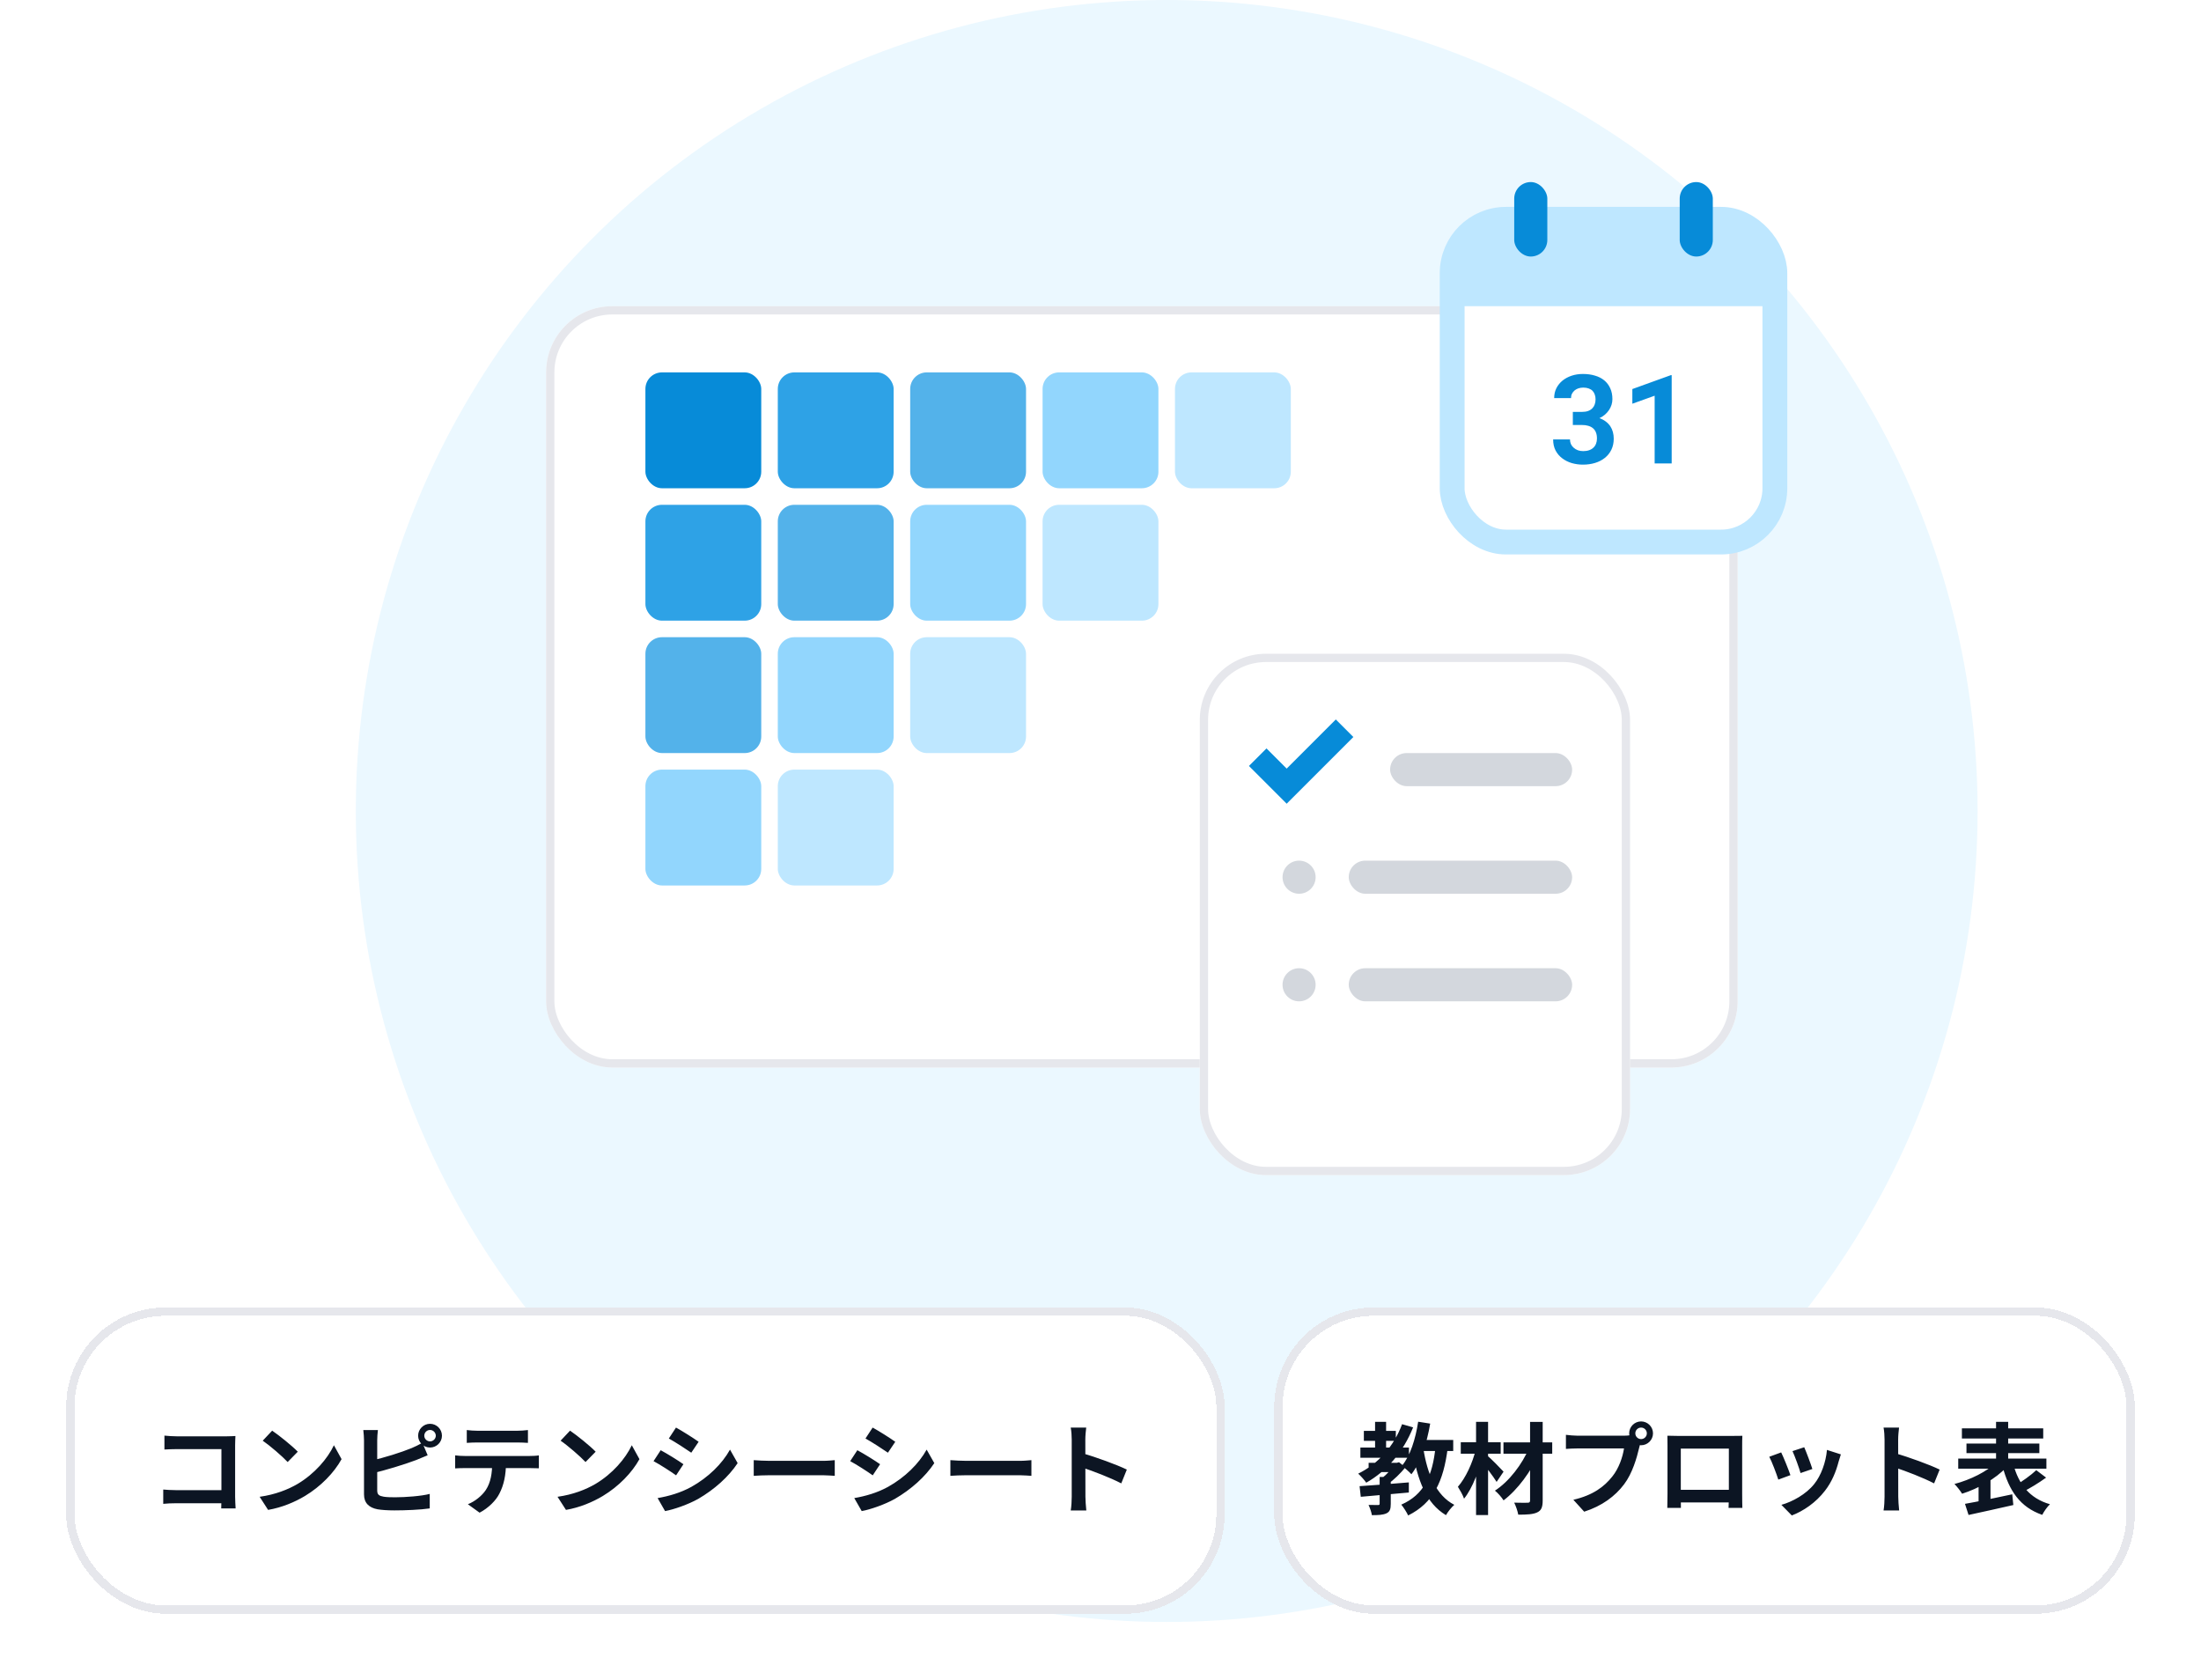 <svg width="266" height="203" viewBox="0 0 266 203" fill="none" xmlns="http://www.w3.org/2000/svg">
<circle cx="141" cy="98" r="98" fill="#EBF8FF"/>
<g filter="url(#filter0_d_2408_317)">
<rect x="8" y="154" width="140" height="37" rx="12" fill="white" shape-rendering="crispEdges"/>
<path d="M19.872 169.48C20.328 169.528 20.94 169.564 21.36 169.564H27.408C27.756 169.564 28.248 169.54 28.452 169.528C28.44 169.816 28.416 170.284 28.416 170.644V176.86C28.416 177.28 28.452 177.904 28.476 178.276H26.736C26.748 177.916 26.76 177.484 26.76 177.04V171.112H21.36C20.856 171.112 20.208 171.136 19.872 171.16V169.48ZM19.728 175.996C20.136 176.032 20.676 176.068 21.216 176.068H27.708V177.652H21.264C20.796 177.652 20.124 177.676 19.728 177.724V175.996ZM32.892 168.88C33.72 169.444 35.28 170.692 35.988 171.424L34.764 172.672C34.14 172 32.628 170.692 31.752 170.092L32.892 168.88ZM31.38 176.872C33.264 176.608 34.812 175.996 35.976 175.312C38.028 174.088 39.588 172.264 40.356 170.644L41.28 172.324C40.38 173.956 38.784 175.612 36.852 176.776C35.628 177.508 34.08 178.168 32.4 178.456L31.38 176.872ZM51.276 169.492C51.276 169.864 51.588 170.176 51.972 170.176C52.344 170.176 52.668 169.864 52.668 169.492C52.668 169.108 52.344 168.796 51.972 168.796C51.588 168.796 51.276 169.108 51.276 169.492ZM50.532 169.492C50.532 168.7 51.18 168.052 51.972 168.052C52.764 168.052 53.412 168.7 53.412 169.492C53.412 170.272 52.764 170.92 51.972 170.92C51.18 170.92 50.532 170.272 50.532 169.492ZM45.672 168.808C45.624 169.168 45.588 169.708 45.588 170.056C45.588 170.788 45.588 175.204 45.588 176.104C45.588 176.632 45.828 176.764 46.368 176.86C46.728 176.92 47.22 176.932 47.748 176.932C49.008 176.932 50.94 176.788 51.936 176.524V178.276C50.796 178.444 48.984 178.516 47.664 178.516C46.884 178.516 46.152 178.468 45.636 178.384C44.604 178.192 43.992 177.628 43.992 176.584C43.992 175.204 43.992 170.8 43.992 170.056C43.992 169.78 43.956 169.168 43.908 168.808H45.672ZM44.88 172.492C46.428 172.156 48.48 171.508 49.74 170.992C50.16 170.812 50.568 170.62 51.048 170.344L51.684 171.856C51.228 172.048 50.688 172.276 50.292 172.432C48.876 172.972 46.524 173.68 44.892 174.064L44.88 172.492ZM56.412 168.808C56.796 168.856 57.288 168.892 57.696 168.892C58.452 168.892 61.812 168.892 62.52 168.892C62.916 168.892 63.396 168.856 63.804 168.808V170.356C63.396 170.332 62.928 170.308 62.52 170.308C61.812 170.308 58.452 170.308 57.696 170.308C57.288 170.308 56.772 170.332 56.412 170.356V168.808ZM55.008 171.868C55.368 171.916 55.788 171.94 56.16 171.94C56.916 171.94 63.312 171.94 64.02 171.94C64.272 171.94 64.8 171.928 65.124 171.868V173.428C64.812 173.416 64.356 173.404 64.02 173.404C63.312 173.404 56.916 173.404 56.16 173.404C55.812 173.404 55.344 173.416 55.008 173.44V171.868ZM61.152 172.708C61.152 174.28 60.876 175.48 60.36 176.476C59.952 177.316 59.016 178.24 57.96 178.792L56.544 177.772C57.396 177.436 58.248 176.752 58.716 176.044C59.316 175.132 59.484 174.004 59.484 172.72L61.152 172.708ZM68.892 168.88C69.72 169.444 71.28 170.692 71.988 171.424L70.764 172.672C70.14 172 68.628 170.692 67.752 170.092L68.892 168.88ZM67.38 176.872C69.264 176.608 70.812 175.996 71.976 175.312C74.028 174.088 75.588 172.264 76.356 170.644L77.28 172.324C76.38 173.956 74.784 175.612 72.852 176.776C71.628 177.508 70.08 178.168 68.4 178.456L67.38 176.872ZM81.696 168.508C82.488 168.94 83.808 169.78 84.432 170.224L83.544 171.544C82.872 171.076 81.624 170.272 80.832 169.828L81.696 168.508ZM79.476 177.028C80.82 176.8 82.248 176.392 83.556 175.672C85.596 174.532 87.276 172.888 88.224 171.172L89.148 172.804C88.044 174.472 86.34 175.984 84.384 177.124C83.16 177.808 81.432 178.408 80.376 178.6L79.476 177.028ZM79.848 171.244C80.652 171.676 81.972 172.492 82.596 172.936L81.708 174.28C81.036 173.8 79.788 172.996 78.984 172.564L79.848 171.244ZM91.092 172.444C91.536 172.48 92.4 172.528 93.024 172.528C94.44 172.528 98.4 172.528 99.468 172.528C100.032 172.528 100.56 172.468 100.884 172.444V174.34C100.596 174.328 99.984 174.268 99.48 174.268C98.388 174.268 94.44 174.268 93.024 174.268C92.352 174.268 91.548 174.304 91.092 174.34V172.444ZM105.462 168.508C106.254 168.94 107.574 169.78 108.198 170.224L107.31 171.544C106.638 171.076 105.39 170.272 104.598 169.828L105.462 168.508ZM103.242 177.028C104.586 176.8 106.014 176.392 107.322 175.672C109.362 174.532 111.042 172.888 111.99 171.172L112.914 172.804C111.81 174.472 110.106 175.984 108.15 177.124C106.926 177.808 105.198 178.408 104.142 178.6L103.242 177.028ZM103.614 171.244C104.418 171.676 105.738 172.492 106.362 172.936L105.474 174.28C104.802 173.8 103.554 172.996 102.75 172.564L103.614 171.244ZM114.858 172.444C115.302 172.48 116.166 172.528 116.79 172.528C118.206 172.528 122.166 172.528 123.234 172.528C123.798 172.528 124.326 172.468 124.65 172.444V174.34C124.362 174.328 123.75 174.268 123.246 174.268C122.154 174.268 118.206 174.268 116.79 174.268C116.118 174.268 115.314 174.304 114.858 174.34V172.444ZM129.522 176.86C129.522 175.936 129.522 170.968 129.522 169.96C129.522 169.528 129.486 168.94 129.402 168.508H131.274C131.226 168.94 131.166 169.456 131.166 169.96C131.166 171.28 131.178 175.972 131.178 176.86C131.178 177.196 131.226 178.036 131.286 178.528H129.402C129.486 178.06 129.522 177.328 129.522 176.86ZM130.818 171.616C132.414 172.06 135.006 173.008 136.182 173.584L135.51 175.252C134.142 174.544 132.126 173.776 130.818 173.344V171.616Z" fill="#0C1523"/>
<rect x="8.5" y="154.5" width="139" height="36" rx="11.5" stroke="#E6E7EC" shape-rendering="crispEdges"/>
</g>
<g filter="url(#filter1_d_2408_317)">
<rect x="154" y="154" width="104" height="37" rx="12" fill="white" shape-rendering="crispEdges"/>
<path d="M165.404 172.768H168.824V173.884H165.404V172.768ZM164.828 168.904H168.692V170.116H164.828V168.904ZM164.408 170.92H170.276V172.156H164.408V170.92ZM166.184 167.812H167.516V171.544H166.184V167.812ZM169.448 168.1L170.78 168.484C169.592 171.46 167.6 173.764 165.116 175.168C164.924 174.88 164.432 174.328 164.144 174.076C166.58 172.876 168.452 170.776 169.448 168.1ZM166.736 174.472H168.08V177.724C168.08 178.348 167.972 178.684 167.552 178.876C167.12 179.068 166.556 179.092 165.8 179.092C165.74 178.72 165.56 178.204 165.392 177.856C165.86 177.868 166.376 177.868 166.532 177.868C166.688 177.868 166.736 177.832 166.736 177.7V174.472ZM168.524 172.768H168.812L169.076 172.696L169.856 173.308C169.268 174.028 168.452 174.832 167.72 175.348C167.564 175.12 167.228 174.784 167.036 174.604C167.576 174.196 168.224 173.476 168.524 172.984V172.768ZM164.312 175.588C165.836 175.492 168.128 175.312 170.264 175.132V176.356C168.212 176.548 166.016 176.74 164.456 176.872L164.312 175.588ZM171.224 170.008H175.628V171.34H171.224V170.008ZM171.392 167.8L172.844 168.028C172.436 170.428 171.68 172.72 170.576 174.148C170.336 173.884 169.748 173.356 169.424 173.128C170.444 171.916 171.068 169.9 171.392 167.8ZM173.492 170.812L174.968 170.944C174.452 175.048 173.216 177.616 170.18 179.128C170.036 178.792 169.616 178.132 169.352 177.82C172.088 176.62 173.132 174.364 173.492 170.812ZM172.016 171.04C172.496 174.088 173.54 176.692 175.76 177.844C175.424 178.132 174.968 178.696 174.752 179.092C172.34 177.652 171.296 174.844 170.708 171.244L172.016 171.04ZM181.7 170.296H187.592V171.664H181.7V170.296ZM184.916 167.824H186.44V177.316C186.44 178.132 186.272 178.528 185.78 178.756C185.288 178.996 184.532 179.032 183.488 179.032C183.416 178.624 183.2 177.976 182.996 177.58C183.656 177.604 184.4 177.592 184.616 177.592C184.832 177.592 184.916 177.52 184.916 177.316V167.824ZM184.796 170.956L185.96 171.664C185.084 173.752 183.404 176.032 181.712 177.304C181.472 176.92 181.028 176.416 180.668 176.128C182.348 175.06 183.992 172.912 184.796 170.956ZM176.54 170.284H181.364V171.664H176.54V170.284ZM178.388 167.812H179.84V179.08H178.388V167.812ZM178.34 171.208L179.276 171.544C178.82 173.524 177.968 175.84 176.936 177.1C176.792 176.656 176.432 176.044 176.192 175.66C177.128 174.604 177.968 172.768 178.34 171.208ZM179.732 171.88C180.116 172.18 181.424 173.512 181.712 173.836L180.872 175.072C180.452 174.388 179.492 173.14 179.024 172.588L179.732 171.88ZM197.636 169.204C197.636 169.588 197.948 169.9 198.332 169.9C198.716 169.9 199.028 169.588 199.028 169.204C199.028 168.82 198.716 168.508 198.332 168.508C197.948 168.508 197.636 168.82 197.636 169.204ZM196.892 169.204C196.892 168.412 197.54 167.764 198.332 167.764C199.124 167.764 199.772 168.412 199.772 169.204C199.772 169.996 199.124 170.644 198.332 170.644C197.54 170.644 196.892 169.996 196.892 169.204ZM198.356 170.152C198.236 170.38 198.152 170.728 198.092 170.98C197.816 172.156 197.288 174.028 196.28 175.36C195.2 176.8 193.604 177.988 191.456 178.672L190.148 177.232C192.536 176.68 193.892 175.636 194.852 174.424C195.656 173.428 196.112 172.06 196.268 171.028C195.536 171.028 191.576 171.028 190.676 171.028C190.124 171.028 189.56 171.064 189.248 171.088V169.384C189.608 169.432 190.28 169.492 190.676 169.492C191.576 169.492 195.56 169.492 196.232 169.492C196.472 169.492 196.856 169.48 197.168 169.396L198.356 170.152ZM201.512 169.492C201.992 169.504 202.448 169.516 202.772 169.516C203.648 169.516 208.52 169.516 209.384 169.516C209.684 169.516 210.128 169.516 210.572 169.504C210.548 169.864 210.548 170.296 210.548 170.668C210.548 171.4 210.548 175.816 210.548 176.548C210.548 177.016 210.56 178.168 210.572 178.216H208.904C208.904 178.168 208.94 177.232 208.94 176.572C208.94 175.876 208.94 171.052 208.94 171.052H203.132C203.132 171.052 203.132 175.864 203.132 176.572C203.132 177.148 203.144 178.156 203.144 178.216H201.5C201.5 178.156 201.524 177.1 201.524 176.524C201.524 175.804 201.524 171.364 201.524 170.668C201.524 170.32 201.524 169.84 201.512 169.492ZM209.528 176.032V177.556H202.316V176.032H209.528ZM218.048 170.884C218.276 171.388 218.864 172.96 219.032 173.512L217.604 174.004C217.448 173.428 216.92 171.976 216.632 171.352L218.048 170.884ZM222.476 171.748C222.344 172.144 222.272 172.396 222.2 172.636C221.888 173.848 221.372 175.096 220.556 176.14C219.44 177.592 217.952 178.588 216.548 179.128L215.288 177.844C216.596 177.484 218.276 176.572 219.26 175.324C220.076 174.316 220.664 172.72 220.796 171.208L222.476 171.748ZM215.264 171.508C215.564 172.12 216.152 173.584 216.38 174.256L214.916 174.796C214.724 174.16 214.112 172.552 213.824 172.036L215.264 171.508ZM227.756 176.86C227.756 175.936 227.756 170.968 227.756 169.96C227.756 169.528 227.72 168.94 227.636 168.508H229.508C229.46 168.94 229.4 169.456 229.4 169.96C229.4 171.28 229.412 175.972 229.412 176.86C229.412 177.196 229.46 178.036 229.52 178.528H227.636C227.72 178.06 227.756 177.328 227.756 176.86ZM229.052 171.616C230.648 172.06 233.24 173.008 234.416 173.584L233.744 175.252C232.376 174.544 230.36 173.776 229.052 173.344V171.616ZM237.104 168.604H246.932V169.828H237.104V168.604ZM237.656 170.44H246.464V171.592H237.656V170.44ZM236.66 172.252H247.316V173.476H236.66V172.252ZM241.232 167.812H242.696V173.284H241.232V167.812ZM241.244 172.708L242.492 173.296C241.208 174.676 239.084 175.888 237.128 176.5C236.912 176.152 236.504 175.624 236.204 175.324C238.1 174.832 240.188 173.8 241.244 172.708ZM243.32 172.936C243.944 175.324 245.276 177.064 247.748 177.772C247.424 178.06 247.016 178.66 246.812 179.056C244.124 178.12 242.792 176.128 242.012 173.188L243.32 172.936ZM246.092 173.656L247.28 174.556C246.38 175.204 245.3 175.864 244.472 176.272L243.56 175.504C244.364 175.036 245.444 174.268 246.092 173.656ZM237.476 177.724C238.928 177.472 241.136 177.016 243.188 176.572L243.32 177.868C241.436 178.3 239.396 178.744 237.908 179.068L237.476 177.724ZM239.12 175.288L240.068 174.34L240.56 174.472V177.928H239.12V175.288Z" fill="#0C1523"/>
<rect x="154.5" y="154.5" width="103" height="36" rx="11.5" stroke="#E6E7EC" shape-rendering="crispEdges"/>
</g>
<g filter="url(#filter2_d_2408_317)">
<rect x="66" y="33" width="144" height="92" rx="8" fill="white"/>
<rect x="66.5" y="33.5" width="143" height="91" rx="7.5" stroke="#E6E7EC"/>
</g>
<rect x="78" y="45" width="14" height="14" rx="2" fill="#078BD8"/>
<rect x="94" y="45" width="14" height="14" rx="2" fill="#2EA2E6"/>
<rect x="110" y="45" width="14" height="14" rx="2" fill="#53B2EA"/>
<rect x="126" y="45" width="14" height="14" rx="2" fill="#92D6FD"/>
<rect x="142" y="45" width="14" height="14" rx="2" fill="#BEE7FF"/>
<rect x="78" y="61" width="14" height="14" rx="2" fill="#2EA2E6"/>
<rect x="78" y="77" width="14" height="14" rx="2" fill="#53B2EA"/>
<rect x="78" y="93" width="14" height="14" rx="2" fill="#92D6FD"/>
<rect x="94" y="77" width="14" height="14" rx="2" fill="#92D6FD"/>
<rect x="94" y="61" width="14" height="14" rx="2" fill="#53B2EA"/>
<rect x="94" y="93" width="14" height="14" rx="2" fill="#BEE7FF"/>
<rect x="110" y="61" width="14" height="14" rx="2" fill="#92D6FD"/>
<rect x="110" y="77" width="14" height="14" rx="2" fill="#BEE7FF"/>
<rect x="126" y="61" width="14" height="14" rx="2" fill="#BEE7FF"/>
<g filter="url(#filter3_d_2408_317)">
<rect x="175.5" y="24.5" width="39" height="39" rx="6.5" fill="white" stroke="#BEE7FF" stroke-width="3"/>
<path d="M176 30C176 26.686 178.686 24 182 24H208C211.314 24 214 26.686 214 30V35H176V30Z" fill="#BEE7FF"/>
<path d="M190.083 47.774H191.189C191.482 47.774 191.734 47.735 191.944 47.657C192.159 47.574 192.332 47.459 192.464 47.313C192.586 47.186 192.676 47.032 192.735 46.852C192.798 46.666 192.83 46.466 192.83 46.251C192.83 46.041 192.798 45.851 192.735 45.68C192.676 45.504 192.586 45.352 192.464 45.226C192.342 45.103 192.186 45.008 191.995 44.94C191.81 44.872 191.592 44.837 191.343 44.837C191.138 44.837 190.945 44.867 190.765 44.925C190.589 44.984 190.435 45.067 190.303 45.174C190.167 45.287 190.059 45.421 189.981 45.577C189.903 45.733 189.864 45.909 189.864 46.105H187.828C187.828 45.67 187.916 45.274 188.091 44.918C188.272 44.562 188.519 44.254 188.831 43.995C189.144 43.741 189.51 43.544 189.93 43.402C190.354 43.26 190.811 43.19 191.299 43.19C191.827 43.19 192.31 43.255 192.75 43.387C193.189 43.514 193.565 43.705 193.877 43.959C194.19 44.217 194.432 44.537 194.603 44.918C194.778 45.294 194.866 45.731 194.866 46.229C194.866 46.459 194.832 46.685 194.764 46.91C194.695 47.13 194.595 47.34 194.463 47.54C194.332 47.74 194.168 47.926 193.973 48.097C193.777 48.263 193.553 48.407 193.299 48.529C193.597 48.636 193.853 48.773 194.068 48.939C194.288 49.105 194.468 49.293 194.61 49.503C194.751 49.718 194.856 49.952 194.925 50.206C194.993 50.46 195.027 50.728 195.027 51.012C195.027 51.51 194.932 51.954 194.742 52.345C194.551 52.735 194.29 53.062 193.958 53.326C193.626 53.595 193.23 53.8 192.771 53.941C192.317 54.078 191.827 54.147 191.299 54.147C190.845 54.147 190.401 54.085 189.966 53.963C189.537 53.836 189.153 53.646 188.816 53.392C188.479 53.143 188.208 52.828 188.003 52.447C187.803 52.066 187.703 51.617 187.703 51.1H189.739C189.739 51.305 189.778 51.495 189.856 51.671C189.935 51.842 190.047 51.988 190.193 52.11C190.335 52.237 190.503 52.337 190.699 52.411C190.894 52.479 191.109 52.513 191.343 52.513C191.607 52.513 191.844 52.477 192.054 52.403C192.264 52.33 192.439 52.223 192.581 52.081C192.718 51.954 192.82 51.798 192.889 51.612C192.962 51.427 192.999 51.219 192.999 50.99C192.999 50.702 192.957 50.455 192.874 50.25C192.791 50.045 192.671 49.877 192.515 49.745C192.354 49.613 192.161 49.515 191.937 49.452C191.717 49.388 191.468 49.356 191.189 49.356H190.083V47.774ZM202.029 54H199.971V45.819L197.276 46.786V45.013L201.919 43.336H202.029V54Z" fill="#078BD8"/>
<rect x="183" y="20" width="4" height="9" rx="2" fill="#078BD8"/>
<rect x="203" y="20" width="4" height="9" rx="2" fill="#078BD8"/>
</g>
<g filter="url(#filter4_d_2408_317)">
<rect x="145" y="77" width="52" height="63" rx="8" fill="white"/>
<rect x="145.5" y="77.5" width="51" height="62" rx="7.5" stroke="#E6E7EC"/>
</g>
<path d="M152 91.5L155.5 95L162.5 88" stroke="#078BD8" stroke-width="3"/>
<circle cx="157" cy="106" r="2" fill="#D3D7DD"/>
<circle cx="157" cy="119" r="2" fill="#D3D7DD"/>
<rect x="168" y="91" width="22" height="4" rx="2" fill="#D3D7DD"/>
<rect x="163" y="104" width="27" height="4" rx="2" fill="#D3D7DD"/>
<rect x="163" y="117" width="27" height="4" rx="2" fill="#D3D7DD"/>
<defs>
<filter id="filter0_d_2408_317" x="0" y="150" width="156" height="53" filterUnits="userSpaceOnUse" color-interpolation-filters="sRGB">
<feFlood flood-opacity="0" result="BackgroundImageFix"/>
<feColorMatrix in="SourceAlpha" type="matrix" values="0 0 0 0 0 0 0 0 0 0 0 0 0 0 0 0 0 0 127 0" result="hardAlpha"/>
<feOffset dy="4"/>
<feGaussianBlur stdDeviation="4"/>
<feComposite in2="hardAlpha" operator="out"/>
<feColorMatrix type="matrix" values="0 0 0 0 0 0 0 0 0 0 0 0 0 0 0 0 0 0 0.08 0"/>
<feBlend mode="normal" in2="BackgroundImageFix" result="effect1_dropShadow_2408_317"/>
<feBlend mode="normal" in="SourceGraphic" in2="effect1_dropShadow_2408_317" result="shape"/>
</filter>
<filter id="filter1_d_2408_317" x="146" y="150" width="120" height="53" filterUnits="userSpaceOnUse" color-interpolation-filters="sRGB">
<feFlood flood-opacity="0" result="BackgroundImageFix"/>
<feColorMatrix in="SourceAlpha" type="matrix" values="0 0 0 0 0 0 0 0 0 0 0 0 0 0 0 0 0 0 127 0" result="hardAlpha"/>
<feOffset dy="4"/>
<feGaussianBlur stdDeviation="4"/>
<feComposite in2="hardAlpha" operator="out"/>
<feColorMatrix type="matrix" values="0 0 0 0 0 0 0 0 0 0 0 0 0 0 0 0 0 0 0.08 0"/>
<feBlend mode="normal" in2="BackgroundImageFix" result="effect1_dropShadow_2408_317"/>
<feBlend mode="normal" in="SourceGraphic" in2="effect1_dropShadow_2408_317" result="shape"/>
</filter>
<filter id="filter2_d_2408_317" x="58" y="29" width="160" height="108" filterUnits="userSpaceOnUse" color-interpolation-filters="sRGB">
<feFlood flood-opacity="0" result="BackgroundImageFix"/>
<feColorMatrix in="SourceAlpha" type="matrix" values="0 0 0 0 0 0 0 0 0 0 0 0 0 0 0 0 0 0 127 0" result="hardAlpha"/>
<feOffset dy="4"/>
<feGaussianBlur stdDeviation="4"/>
<feComposite in2="hardAlpha" operator="out"/>
<feColorMatrix type="matrix" values="0 0 0 0 0 0 0 0 0 0 0 0 0 0 0 0 0 0 0.08 0"/>
<feBlend mode="normal" in2="BackgroundImageFix" result="effect1_dropShadow_2408_317"/>
<feBlend mode="normal" in="SourceGraphic" in2="effect1_dropShadow_2408_317" result="shape"/>
</filter>
<filter id="filter3_d_2408_317" x="170" y="18" width="50" height="53" filterUnits="userSpaceOnUse" color-interpolation-filters="sRGB">
<feFlood flood-opacity="0" result="BackgroundImageFix"/>
<feColorMatrix in="SourceAlpha" type="matrix" values="0 0 0 0 0 0 0 0 0 0 0 0 0 0 0 0 0 0 127 0" result="hardAlpha"/>
<feOffset dy="2"/>
<feGaussianBlur stdDeviation="2"/>
<feComposite in2="hardAlpha" operator="out"/>
<feColorMatrix type="matrix" values="0 0 0 0 0 0 0 0 0 0 0 0 0 0 0 0 0 0 0.1 0"/>
<feBlend mode="normal" in2="BackgroundImageFix" result="effect1_dropShadow_2408_317"/>
<feBlend mode="normal" in="SourceGraphic" in2="effect1_dropShadow_2408_317" result="shape"/>
</filter>
<filter id="filter4_d_2408_317" x="141" y="75" width="60" height="71" filterUnits="userSpaceOnUse" color-interpolation-filters="sRGB">
<feFlood flood-opacity="0" result="BackgroundImageFix"/>
<feColorMatrix in="SourceAlpha" type="matrix" values="0 0 0 0 0 0 0 0 0 0 0 0 0 0 0 0 0 0 127 0" result="hardAlpha"/>
<feOffset dy="2"/>
<feGaussianBlur stdDeviation="2"/>
<feComposite in2="hardAlpha" operator="out"/>
<feColorMatrix type="matrix" values="0 0 0 0 0 0 0 0 0 0 0 0 0 0 0 0 0 0 0.1 0"/>
<feBlend mode="normal" in2="BackgroundImageFix" result="effect1_dropShadow_2408_317"/>
<feBlend mode="normal" in="SourceGraphic" in2="effect1_dropShadow_2408_317" result="shape"/>
</filter>
</defs>
</svg>
